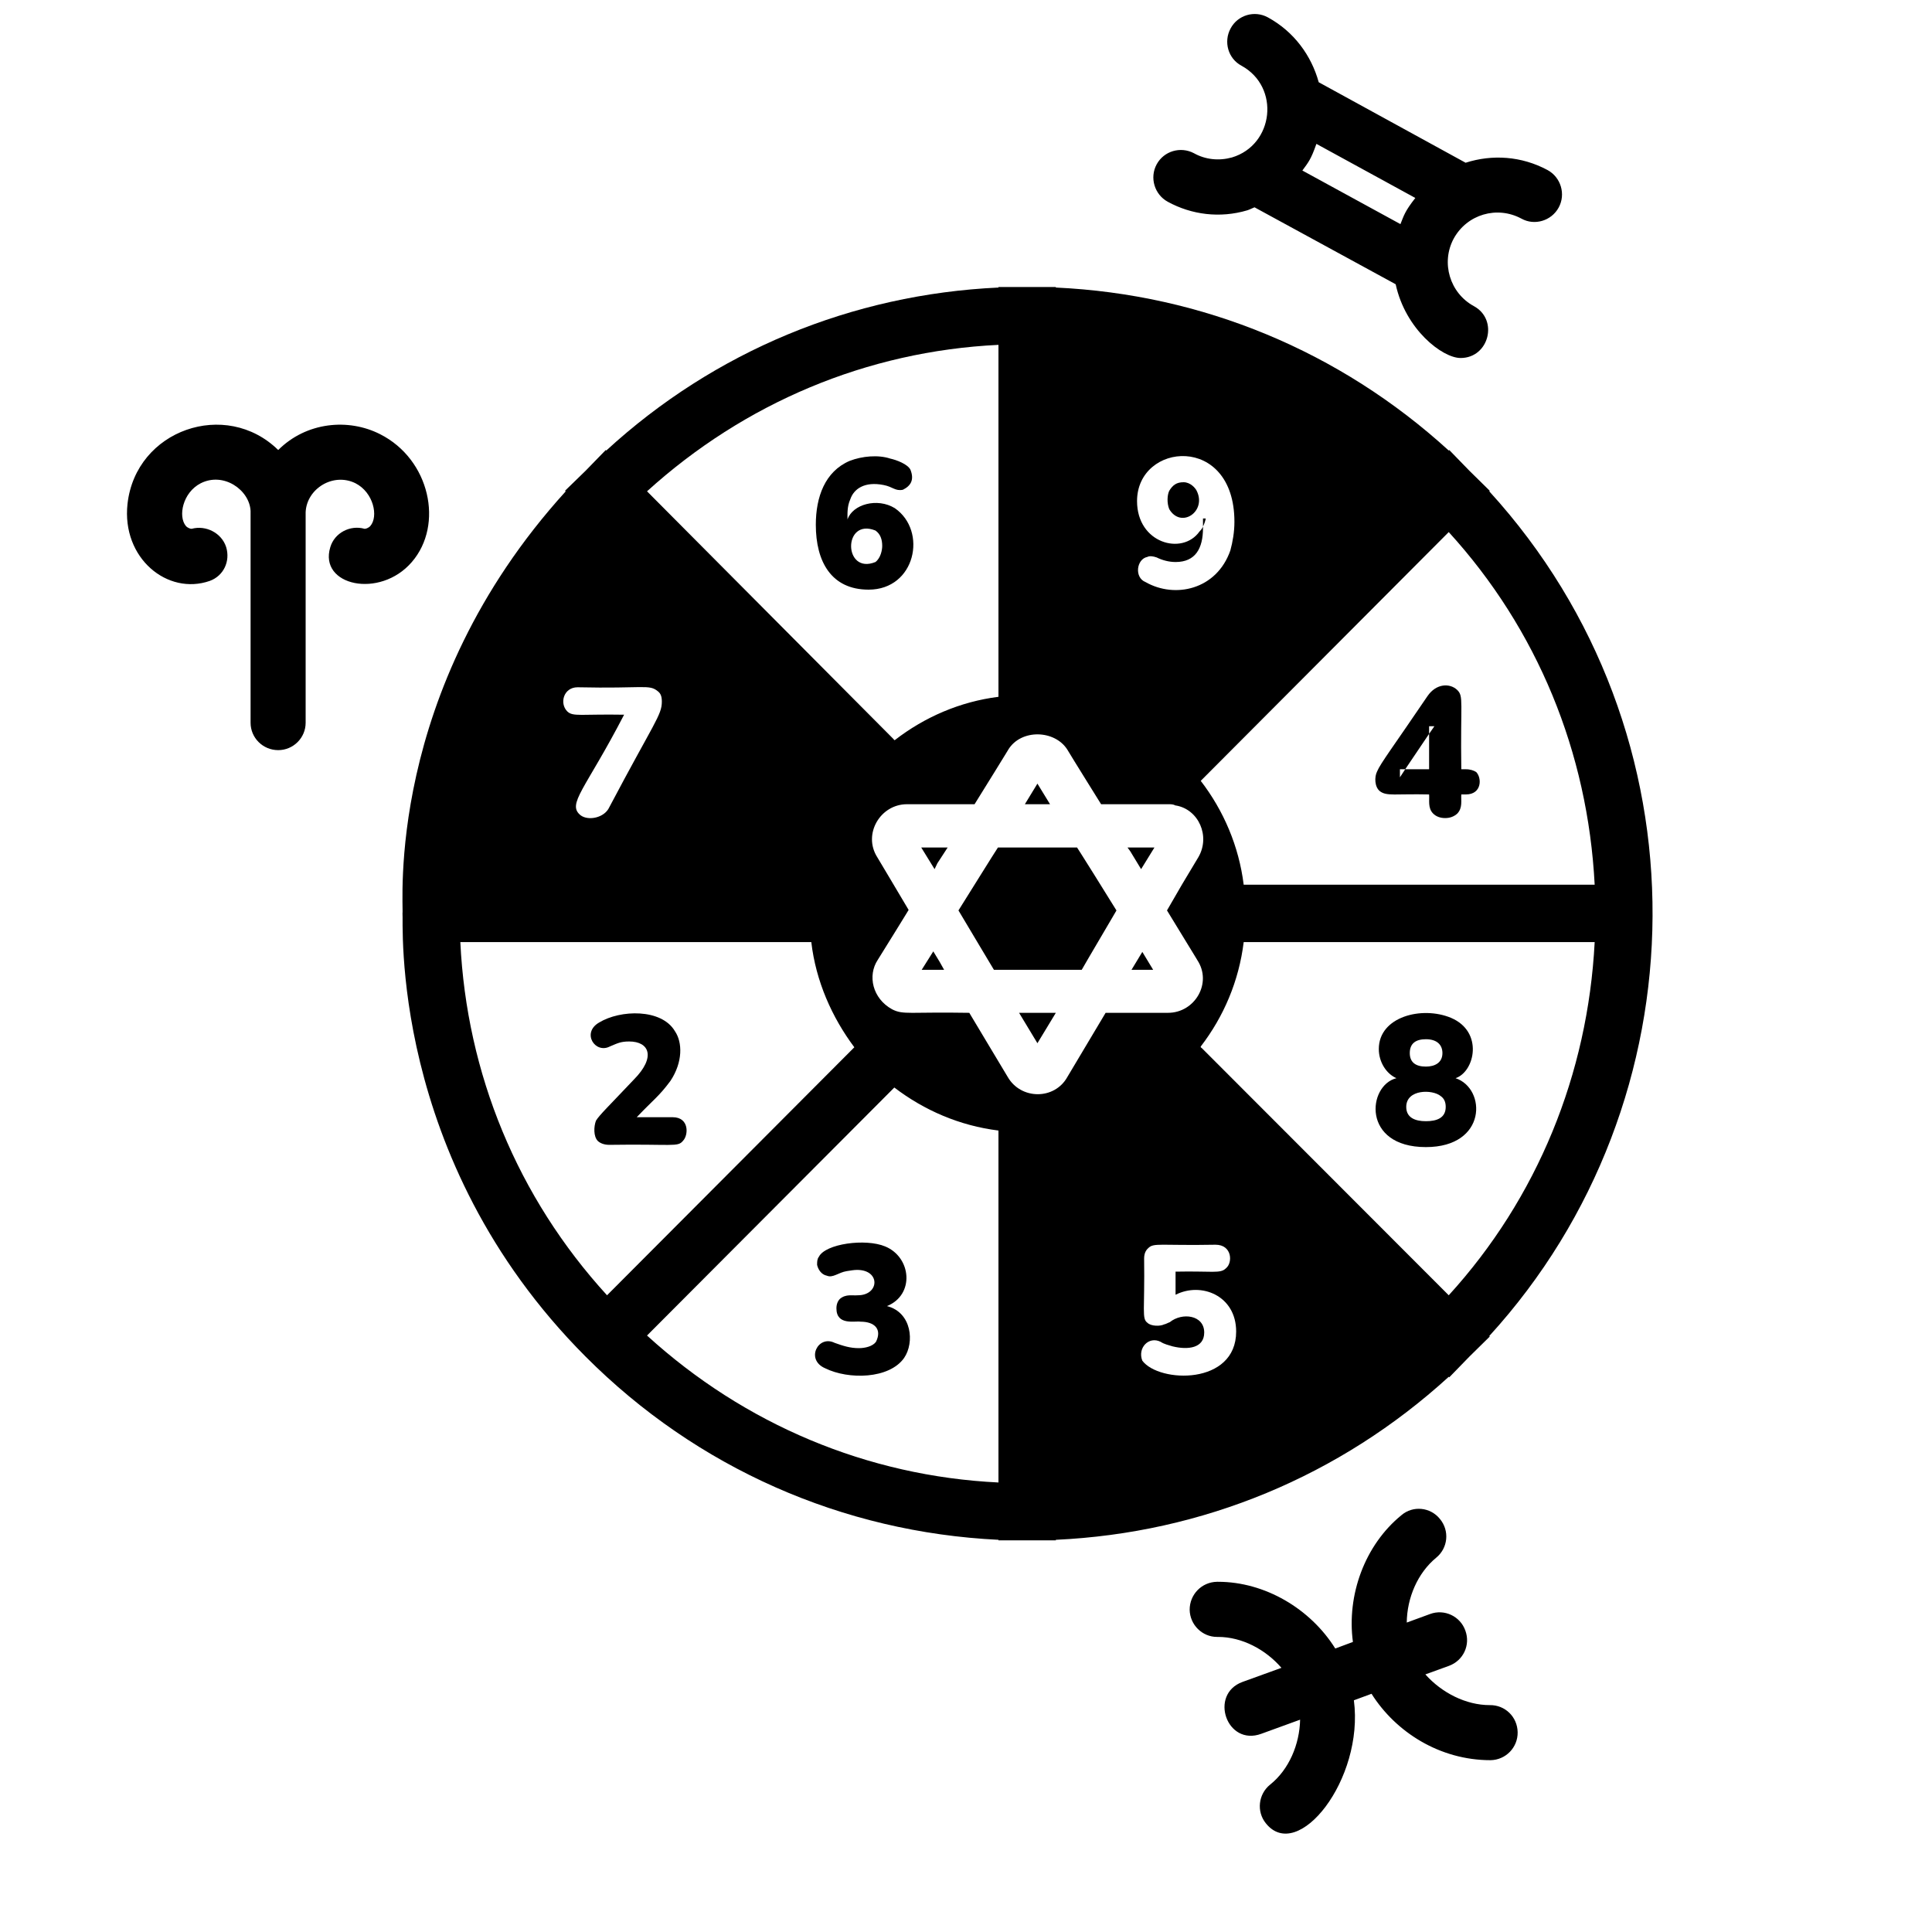 <svg xmlns="http://www.w3.org/2000/svg" xmlns:xlink="http://www.w3.org/1999/xlink" width="40" zoomAndPan="magnify" viewBox="0 0 30 30" height="40" preserveAspectRatio="xMidYMid meet" version="1.0"><defs><clipPath id="5d33f2b454"><path d="M 1.863 6 L 7 6 L 7 12 L 1.863 12 Z M 1.863 6 " clip-rule="nonzero"/></clipPath></defs><path fill="#000000" d="M 18.379 7.488 C 18.27 7.488 18.211 7.531 18.156 7.621 C 18.125 7.684 18.117 7.809 18.156 7.906 C 18.34 8.215 18.742 7.941 18.582 7.621 C 18.562 7.578 18.484 7.488 18.379 7.488 Z M 18.379 7.488 " fill-opacity="1" fill-rule="nonzero"/><path fill="#000000" d="M 18.68 8.051 L 18.68 8.176 C 18.699 8.137 18.715 8.094 18.723 8.051 Z M 18.68 8.051 " fill-opacity="1" fill-rule="nonzero"/><path fill="#000000" d="M 15.504 4.457 L 15.504 4.465 C 13.23 4.57 11.094 5.453 9.414 6.996 L 9.406 6.988 L 9.094 7.309 L 8.773 7.621 L 8.785 7.629 C 5.957 10.742 6.273 14.074 6.25 14.184 C 6.27 14.27 6.012 17.977 9.094 21.066 C 10.82 22.797 13.086 23.793 15.504 23.91 L 15.504 23.918 C 15.59 23.918 16.48 23.918 16.395 23.918 L 16.395 23.91 C 18.672 23.805 20.805 22.922 22.496 21.379 L 22.504 21.387 L 22.816 21.066 L 23.133 20.754 L 23.125 20.746 C 26.461 17.094 26.551 11.383 23.125 7.629 L 23.133 7.621 L 22.816 7.309 L 22.504 6.988 L 22.496 6.996 C 20.805 5.453 18.672 4.57 16.395 4.465 L 16.395 4.457 C 16.309 4.457 15.418 4.457 15.504 4.457 Z M 18.609 13.309 L 18.352 13.738 L 18.121 14.137 C 18.172 14.223 18.645 14.992 18.59 14.906 C 18.828 15.262 18.555 15.727 18.137 15.727 C 18.051 15.727 17.082 15.727 17.168 15.727 C 17.117 15.812 16.523 16.809 16.574 16.723 C 16.375 17.082 15.852 17.078 15.648 16.723 C 15.598 16.641 15 15.641 15.051 15.727 L 15.043 15.727 C 14.117 15.711 14.027 15.762 13.852 15.672 C 13.547 15.504 13.469 15.148 13.629 14.906 C 13.684 14.82 14.164 14.043 14.109 14.129 C 14.059 14.043 13.57 13.223 13.621 13.309 C 13.395 12.949 13.672 12.488 14.082 12.488 C 14.168 12.488 15.219 12.488 15.133 12.488 C 15.188 12.402 15.711 11.555 15.656 11.641 C 15.855 11.316 16.379 11.332 16.574 11.641 C 16.625 11.73 17.152 12.574 17.098 12.488 L 18.145 12.488 C 18.184 12.488 18.219 12.488 18.254 12.508 L 18.262 12.508 C 18.613 12.57 18.797 12.984 18.609 13.309 Z M 17.738 21.129 C 17.66 20.934 17.836 20.742 18.023 20.836 C 18.074 20.871 18.145 20.887 18.207 20.906 C 18.449 20.965 18.699 20.934 18.699 20.691 C 18.699 20.418 18.355 20.375 18.164 20.531 C 18.137 20.539 18.109 20.559 18.074 20.566 C 18.02 20.594 17.875 20.598 17.816 20.539 C 17.727 20.473 17.777 20.348 17.766 19.543 C 17.766 19.469 17.789 19.418 17.828 19.383 C 17.914 19.293 18.012 19.344 18.875 19.328 C 19.133 19.328 19.145 19.609 19.035 19.695 C 18.949 19.781 18.824 19.734 18.254 19.746 L 18.254 20.105 C 18.652 19.902 19.195 20.117 19.195 20.676 C 19.195 21.512 18 21.477 17.738 21.129 Z M 10.215 10.734 C 10.262 10.77 10.277 10.82 10.277 10.895 C 10.277 11.105 10.16 11.211 9.461 12.535 C 9.387 12.699 9.137 12.75 9.016 12.66 C 8.797 12.484 9.086 12.266 9.691 11.098 C 9.023 11.086 8.898 11.133 8.809 11.047 C 8.684 10.922 8.75 10.672 8.969 10.672 C 10 10.695 10.078 10.621 10.215 10.734 Z M 19.105 8.547 C 18.891 9.16 18.242 9.297 17.789 9.039 C 17.609 8.969 17.648 8.68 17.816 8.648 C 17.852 8.629 17.906 8.637 17.961 8.656 C 18.047 8.699 18.152 8.727 18.254 8.727 C 18.566 8.727 18.68 8.512 18.68 8.199 L 18.68 8.176 C 18.672 8.199 18.652 8.227 18.625 8.254 C 18.359 8.629 17.656 8.438 17.656 7.781 C 17.656 6.867 19.168 6.727 19.168 8.102 C 19.168 8.262 19.141 8.414 19.105 8.547 Z M 15.504 5.355 L 15.504 10.82 C 14.91 10.895 14.359 11.133 13.895 11.492 L 13.887 11.492 L 13.871 11.473 L 10.047 7.629 C 11.559 6.258 13.461 5.453 15.504 5.355 Z M 12.562 14.629 L 12.598 14.629 C 12.668 15.234 12.918 15.797 13.266 16.262 L 9.426 20.113 C 8.035 18.59 7.246 16.672 7.148 14.629 Z M 10.047 20.738 L 13.887 16.887 C 14.352 17.242 14.902 17.48 15.504 17.555 L 15.504 23.02 C 13.469 22.922 11.559 22.117 10.047 20.738 Z M 22.496 20.113 L 18.664 16.277 L 18.645 16.262 C 18.645 16.262 18.645 16.262 18.645 16.25 C 19 15.789 19.238 15.234 19.312 14.629 L 24.762 14.629 C 24.656 16.68 23.871 18.605 22.496 20.113 Z M 24.762 13.738 L 19.312 13.738 C 19.238 13.141 19 12.586 18.645 12.125 L 22.496 8.262 C 23.871 9.77 24.656 11.68 24.762 13.738 Z M 24.762 13.738 " fill-opacity="1" fill-rule="nonzero"/><path fill="#000000" d="M 14.492 14.773 L 14.312 15.059 C 14.398 15.059 14.746 15.059 14.66 15.059 L 14.59 14.934 Z M 14.492 14.773 " fill-opacity="1" fill-rule="nonzero"/><path fill="#000000" d="M 17.57 15.059 L 17.906 15.059 L 17.738 14.781 Z M 17.57 15.059 " fill-opacity="1" fill-rule="nonzero"/><path fill="#000000" d="M 14.512 13.496 L 14.555 13.406 L 14.715 13.16 L 14.305 13.16 Z M 14.512 13.496 " fill-opacity="1" fill-rule="nonzero"/><path fill="#000000" d="M 16.723 13.16 C 16.609 13.16 15.41 13.16 15.496 13.16 C 15.441 13.242 15.035 13.895 14.883 14.137 C 14.934 14.223 15.484 15.145 15.434 15.059 C 15.547 15.059 16.879 15.059 16.797 15.059 C 16.844 14.973 17.387 14.055 17.336 14.137 C 17.285 14.051 16.672 13.07 16.723 13.16 Z M 16.723 13.16 " fill-opacity="1" fill-rule="nonzero"/><path fill="#000000" d="M 16.109 16.199 L 16.395 15.727 L 15.824 15.727 Z M 16.109 16.199 " fill-opacity="1" fill-rule="nonzero"/><path fill="#000000" d="M 16.109 12.168 L 15.914 12.488 L 16.305 12.488 Z M 16.109 12.168 " fill-opacity="1" fill-rule="nonzero"/><path fill="#000000" d="M 17.508 13.16 L 17.551 13.219 L 17.719 13.496 L 17.926 13.16 C 17.84 13.16 17.422 13.16 17.508 13.16 Z M 17.508 13.16 " fill-opacity="1" fill-rule="nonzero"/><path fill="#000000" d="M 13.895 7.891 C 13.621 7.723 13.238 7.832 13.16 8.066 C 13.16 7.98 13.152 7.867 13.203 7.754 C 13.258 7.59 13.426 7.473 13.719 7.531 C 13.867 7.559 13.898 7.629 14.02 7.605 C 14.145 7.543 14.199 7.449 14.137 7.293 C 14.094 7.207 13.918 7.141 13.824 7.121 C 13.637 7.059 13.387 7.082 13.195 7.156 C 12.809 7.32 12.668 7.719 12.668 8.148 C 12.668 8.723 12.91 9.156 13.488 9.156 C 14.215 9.156 14.406 8.246 13.895 7.891 Z M 13.594 8.727 C 13.094 8.93 13.086 8.035 13.594 8.238 C 13.672 8.293 13.699 8.379 13.699 8.477 C 13.699 8.539 13.676 8.664 13.594 8.727 Z M 13.594 8.727 " fill-opacity="1" fill-rule="nonzero"/><path fill="#000000" d="M 22.191 12.336 C 22.199 12.426 22.168 12.547 22.254 12.633 C 22.297 12.676 22.359 12.703 22.441 12.703 C 22.52 12.703 22.582 12.676 22.629 12.633 C 22.715 12.543 22.684 12.426 22.691 12.336 L 22.762 12.336 C 23.012 12.336 23.012 12.078 22.922 11.988 C 22.887 11.965 22.832 11.945 22.762 11.945 L 22.691 11.945 C 22.676 10.895 22.73 10.816 22.629 10.715 C 22.516 10.605 22.301 10.609 22.164 10.812 C 21.648 11.574 21.434 11.855 21.383 11.98 C 21.34 12.066 21.344 12.219 21.426 12.285 C 21.531 12.367 21.668 12.324 22.191 12.336 Z M 21.738 11.945 L 21.82 11.945 L 22.191 11.395 L 22.191 11.277 L 22.273 11.277 L 22.191 11.395 L 22.191 11.945 L 21.82 11.945 L 21.738 12.07 Z M 21.738 11.945 " fill-opacity="1" fill-rule="nonzero"/><path fill="#000000" d="M 22.141 17.812 C 23.094 17.812 23.082 16.902 22.602 16.742 C 22.902 16.641 23.039 16.02 22.531 15.805 C 22.082 15.617 21.41 15.785 21.41 16.289 C 21.41 16.496 21.531 16.676 21.684 16.742 C 21.234 16.852 21.141 17.812 22.141 17.812 Z M 22.141 16.137 C 22.316 16.137 22.398 16.227 22.398 16.352 C 22.398 16.504 22.277 16.562 22.141 16.562 C 21.988 16.562 21.891 16.5 21.891 16.352 C 21.891 16.199 21.988 16.137 22.141 16.137 Z M 22.371 17.02 C 22.422 17.055 22.449 17.109 22.449 17.188 C 22.449 17.359 22.312 17.41 22.141 17.41 C 21.973 17.41 21.836 17.355 21.836 17.188 C 21.836 16.91 22.246 16.914 22.371 17.02 Z M 22.371 17.02 " fill-opacity="1" fill-rule="nonzero"/><path fill="#000000" d="M 13.773 20.281 C 14.207 20.105 14.152 19.523 13.746 19.355 C 13.441 19.227 12.816 19.312 12.715 19.516 C 12.688 19.551 12.688 19.594 12.688 19.641 C 12.703 19.711 12.754 19.793 12.84 19.809 C 12.934 19.848 13.02 19.758 13.148 19.738 C 13.203 19.73 13.258 19.719 13.309 19.719 C 13.676 19.719 13.656 20.113 13.32 20.113 C 13.234 20.121 13.137 20.09 13.043 20.168 C 13.008 20.203 12.988 20.254 12.988 20.316 C 12.988 20.586 13.273 20.508 13.363 20.523 C 13.582 20.523 13.699 20.641 13.602 20.836 C 13.551 20.906 13.434 20.934 13.336 20.934 C 13.199 20.934 13.09 20.898 12.961 20.852 C 12.703 20.723 12.504 21.113 12.812 21.246 C 13.176 21.426 13.809 21.414 14.039 21.086 C 14.203 20.848 14.16 20.379 13.773 20.281 Z M 13.773 20.281 " fill-opacity="1" fill-rule="nonzero"/><path fill="#000000" d="M 10.605 17.715 C 10.691 17.629 10.707 17.348 10.445 17.348 L 9.887 17.348 C 10.156 17.066 10.23 17.027 10.41 16.785 C 10.605 16.492 10.598 16.184 10.48 16.012 C 10.273 15.66 9.633 15.676 9.301 15.879 C 9.027 16.039 9.242 16.367 9.469 16.25 C 9.59 16.199 9.637 16.172 9.77 16.172 C 10.082 16.172 10.188 16.414 9.844 16.762 C 9.453 17.176 9.309 17.312 9.254 17.402 C 9.219 17.496 9.215 17.645 9.281 17.715 C 9.316 17.75 9.379 17.777 9.461 17.777 C 10.449 17.762 10.523 17.816 10.605 17.715 Z M 10.605 17.715 " fill-opacity="1" fill-rule="nonzero"/><path fill="#000000" d="M 19.129 2.445 C 18.93 2.5 18.719 2.48 18.539 2.379 C 18.332 2.27 18.074 2.344 17.961 2.551 C 17.848 2.758 17.926 3.02 18.133 3.133 C 18.504 3.336 18.945 3.391 19.367 3.266 C 19.406 3.254 19.441 3.234 19.48 3.219 L 21.672 4.414 C 21.824 5.117 22.398 5.559 22.68 5.559 C 23.121 5.559 23.273 4.965 22.887 4.754 C 22.512 4.551 22.371 4.078 22.574 3.703 C 22.781 3.328 23.246 3.191 23.625 3.395 C 23.828 3.508 24.09 3.43 24.203 3.223 C 24.316 3.016 24.238 2.754 24.031 2.641 C 23.625 2.422 23.168 2.395 22.758 2.527 L 20.477 1.277 C 20.363 0.863 20.094 0.492 19.688 0.27 C 19.48 0.156 19.219 0.234 19.109 0.441 C 18.996 0.648 19.07 0.91 19.277 1.02 C 19.883 1.352 19.781 2.25 19.129 2.445 Z M 20.441 2.234 L 21.977 3.074 C 21.812 3.285 21.801 3.344 21.746 3.48 L 20.223 2.648 C 20.316 2.52 20.355 2.48 20.441 2.234 Z M 20.441 2.234 " fill-opacity="1" fill-rule="nonzero"/><g clip-path="url(#5d33f2b454)"><path fill="#000000" d="M 5.66 8.211 C 5.438 8.148 5.195 8.273 5.129 8.496 C 4.945 9.094 5.898 9.305 6.395 8.727 C 6.895 8.148 6.676 7.133 5.902 6.742 C 5.41 6.492 4.758 6.551 4.32 6.988 C 3.508 6.191 2.109 6.672 1.98 7.824 C 1.887 8.668 2.602 9.25 3.258 9.02 C 3.473 8.941 3.578 8.715 3.512 8.496 C 3.441 8.273 3.195 8.152 2.977 8.211 C 2.965 8.215 2.914 8.199 2.887 8.168 C 2.762 8.02 2.836 7.648 3.117 7.504 C 3.473 7.324 3.875 7.609 3.891 7.934 L 3.891 11.223 C 3.891 11.457 4.082 11.648 4.32 11.648 C 4.555 11.648 4.746 11.457 4.746 11.223 L 4.746 7.953 C 4.762 7.59 5.172 7.332 5.52 7.504 C 5.801 7.648 5.879 8.02 5.75 8.168 C 5.723 8.199 5.672 8.215 5.66 8.211 Z M 5.66 8.211 " fill-opacity="1" fill-rule="nonzero"/></g><path fill="#000000" d="M 23.566 26.898 C 23.562 26.66 23.371 26.473 23.133 26.477 C 22.762 26.477 22.387 26.285 22.133 26 L 22.5 25.867 C 22.723 25.785 22.836 25.543 22.754 25.32 C 22.676 25.098 22.43 24.98 22.207 25.062 L 21.844 25.195 C 21.848 24.812 22.012 24.426 22.301 24.188 C 22.484 24.039 22.512 23.77 22.359 23.586 C 22.211 23.402 21.941 23.375 21.762 23.527 C 21.191 23.992 20.91 24.77 21.008 25.496 L 20.734 25.598 C 20.348 24.98 19.641 24.562 18.914 24.562 C 18.906 24.562 18.902 24.562 18.898 24.562 C 18.66 24.566 18.473 24.758 18.473 24.996 C 18.477 25.23 18.668 25.418 18.898 25.418 C 18.906 25.418 18.91 25.418 18.914 25.418 C 19.285 25.418 19.652 25.613 19.898 25.898 L 19.293 26.117 C 18.77 26.309 19.047 27.121 19.586 26.922 L 20.188 26.703 C 20.18 27.086 20.016 27.477 19.723 27.711 C 19.539 27.859 19.508 28.129 19.656 28.312 C 20.152 28.934 21.184 27.629 21.023 26.402 L 21.297 26.301 C 21.672 26.895 22.355 27.332 23.145 27.332 C 23.383 27.328 23.57 27.133 23.566 26.898 Z M 23.566 26.898 " fill-opacity="1" fill-rule="nonzero"/></svg>